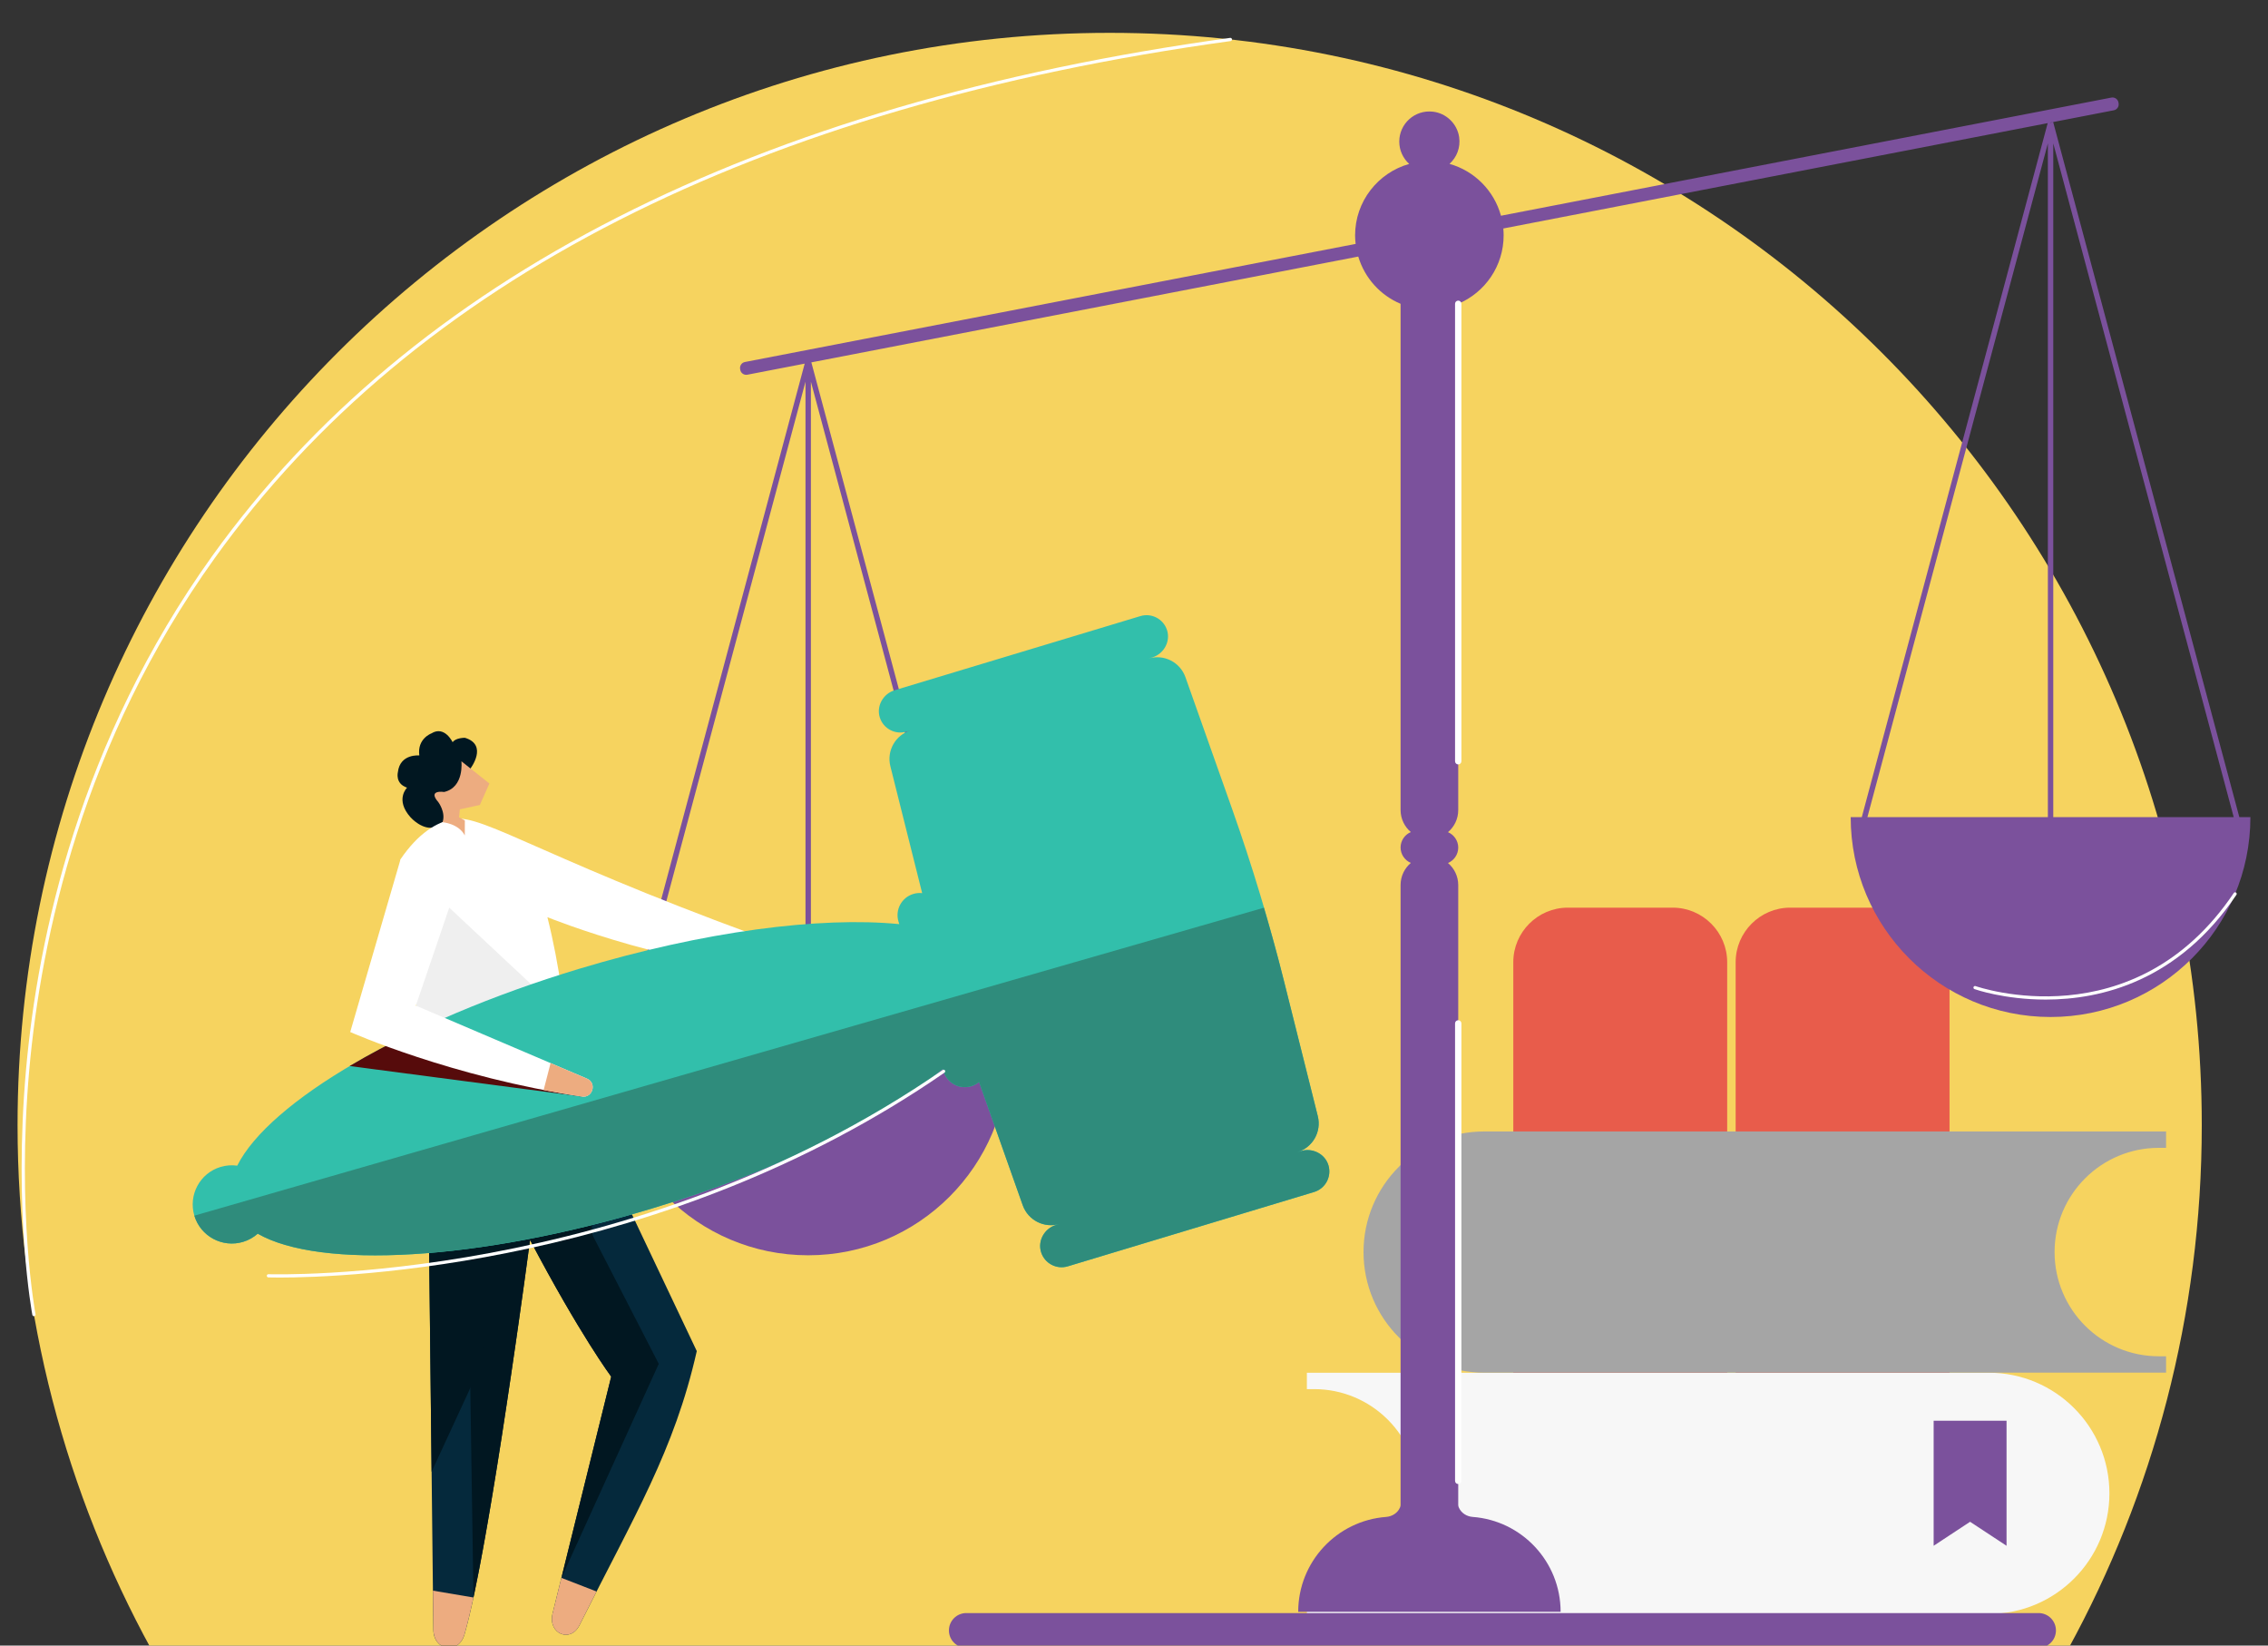 <?xml version="1.0" encoding="UTF-8"?> <!-- Generator: Adobe Illustrator 26.0.2, SVG Export Plug-In . SVG Version: 6.00 Build 0) --> <svg xmlns="http://www.w3.org/2000/svg" xmlns:xlink="http://www.w3.org/1999/xlink" version="1.1" id="Layer_1" x="0px" y="0px" viewBox="0 0 500 362.7" style="enable-background:new 0 0 500 362.7;" xml:space="preserve"><rect x="0" y="0" width="500" height="362.7" fill="#333333" stroke="none"/> <style type="text/css"> .st0{fill:#F6D35F;} .st1{fill:#E85C4B;} .st2{fill:#F7F7F7;} .st3{fill:#A5A5A5;} .st4{fill:#7B519C;} .st5{fill:#05293C;} .st6{fill:#011721;} .st7{fill:#EDAC80;} .st8{fill:#FFFFFF;} .st9{fill:#EFEFEF;} .st10{fill:#32BFAB;} .st11{fill:#2F8C7C;} .st12{fill:#560B0B;} </style> <g> <g> <g> <g> <path class="st0" d="M455.92,363.51c18.79-34.29,29.48-73.65,29.48-115.51c0-132.97-107.79-240.76-240.76-240.76 S3.87,115.03,3.87,248c0,41.86,10.69,81.22,29.48,115.51H455.92z"></path> </g> </g> <g> <path class="st1" d="M368.77,356.9h-23.15c-6.6,0-12-5.4-12-12V212.06c0-6.6,5.4-12,12-12h23.15c6.6,0,12,5.4,12,12V344.9 C380.77,351.5,375.37,356.9,368.77,356.9z"></path> </g> <g> <path class="st1" d="M417.79,356.9h-23.15c-6.6,0-12-5.4-12-12V212.06c0-6.6,5.4-12,12-12h23.15c6.6,0,12,5.4,12,12V344.9 C429.79,351.5,424.39,356.9,417.79,356.9z"></path> </g> <g> <g> <g> <path class="st2" d="M438.45,302.57H288.11v3.61h1.6c12.69,0,22.97,10.29,22.97,22.97l0,0c0,12.69-10.29,22.97-22.97,22.97 h-1.6v3.61h150.34c14.68,0,26.59-11.9,26.59-26.59v0C465.03,314.47,453.13,302.57,438.45,302.57z"></path> </g> <g> <path class="st3" d="M327.19,249.39h150.34v3.61h-1.61c-12.69,0-22.97,10.29-22.97,22.97l0,0c0,12.69,10.29,22.97,22.97,22.97 h1.61v3.61H327.19c-14.68,0-26.59-11.9-26.59-26.59l0,0C300.6,261.3,312.51,249.39,327.19,249.39z"></path> </g> </g> <g> <polygon class="st4" points="442.36,340.71 434.32,335.42 426.29,340.71 426.29,313.15 442.36,313.15 "></polygon> </g> </g> <g> <path class="st4" d="M449.42,363.2H213.03c-2.11,0-3.83-1.71-3.83-3.83l0,0c0-2.11,1.71-3.83,3.83-3.83h236.39 c2.11,0,3.83,1.71,3.83,3.83l0,0C453.25,361.49,451.53,363.2,449.42,363.2z"></path> </g> <g> <path class="st4" d="M493.68,180.1L452.64,26.91l-0.58,0.15l-0.11-0.03l14.05-2.72c0.73-0.14,1.2-0.84,1.06-1.57l-0.03-0.17 c-0.14-0.73-0.84-1.2-1.57-1.06L330.9,47.55c-1.51-5.52-5.83-9.88-11.34-11.43c1.57-1.42,2.46-3.57,2.12-5.91 c-0.43-2.94-2.86-5.28-5.81-5.6c-4-0.44-7.39,2.68-7.39,6.6c0,1.95,0.85,3.71,2.19,4.92c-6.88,1.94-11.93,8.25-11.93,15.76 c0,0.63,0.05,1.26,0.12,1.87L164.23,79.79c-0.73,0.14-1.2,0.84-1.06,1.57l0.03,0.17c0.14,0.73,0.84,1.2,1.57,1.06l12.63-2.44 l-40.84,152.47h-2.45c0,24.33,19.73,44.06,44.06,44.06s44.06-19.73,44.06-44.06h-2.45L178.87,79.87l120.57-23.32 c1.4,4.71,4.85,8.53,9.33,10.41v111.58c0,1.95,0.88,3.69,2.26,4.86c-1.33,0.56-2.26,1.88-2.26,3.4s0.94,2.84,2.26,3.4 c-1.38,1.17-2.26,2.91-2.26,4.86v136.69c0,0.17-0.06,0.37-0.15,0.57c-0.53,1.19-1.73,1.93-3.03,2.03 c-10.85,0.81-19.39,9.87-19.39,20.92v0h57.85v0c0-11.05-8.55-20.11-19.39-20.92c-1.3-0.1-2.5-0.84-3.03-2.03 c-0.09-0.21-0.15-0.4-0.15-0.57V195.08c0-1.95-0.88-3.69-2.26-4.86c1.33-0.56,2.26-1.88,2.26-3.4s-0.94-2.84-2.26-3.4 c1.38-1.17,2.26-2.91,2.26-4.86V66.96c5.88-2.48,10.01-8.3,10.01-15.09c0-0.51-0.03-1.01-0.07-1.51l120.01-23.22L410.45,180.1 H408c0,24.33,19.73,44.06,44.06,44.06c24.33,0,44.06-19.73,44.06-44.06H493.68z M177.57,232.62H137.8l39.78-148.49V232.62z M178.77,232.62V84.13l39.78,148.49H178.77z M451.47,180.1h-39.78l39.78-148.49V180.1z M452.66,180.1V31.61l39.78,148.49H452.66z "></path> </g> <g> <g> <g> <path class="st5" d="M94.29,246.99l1.25,112.23c0.05,4.65,5.54,5.52,6.85,1.06c5.44-18.58,14.46-86.97,14.46-86.97 c11.03,20.93,17.89,30.12,17.89,30.12L121.8,355.7c-1.01,4.38,3.95,6.52,5.96,2.5c12.08-24.12,20.89-38.43,25.85-60.4 l-28.35-59.78L94.29,246.99z"></path> </g> </g> <g> <g> <path class="st6" d="M145.23,300.61l-22.11-42.97l-16.77,1.72l-3.24,8.96l1.27,83.8l0,0c5.4-25.18,12.48-78.81,12.48-78.81 c11.03,20.93,17.89,30.12,17.89,30.12l-10.98,44.36L145.23,300.61z"></path> </g> </g> <g> <g> <path class="st6" d="M125.26,238.02l-30.97,8.97l0.86,77.41l8.52-18.44l11.29-33.59l3.86-1l6.43,6.43l5.41-5.48 c-1.31-8.76,4.66-13.06,4.66-13.06L125.26,238.02z"></path> </g> </g> <g> <g> <path class="st7" d="M102.39,360.27c0.62-2.13,1.29-4.91,1.99-8.16l-8.93-1.51l0.1,8.61 C95.6,363.87,101.08,364.74,102.39,360.27z"></path> </g> </g> <g> <g> <path class="st7" d="M123.76,347.78l-1.96,7.92c-1.01,4.38,3.95,6.52,5.96,2.5c1.29-2.58,2.54-5.03,3.76-7.41L123.76,347.78z"></path> </g> </g> <g> <g> <g> <path class="st6" d="M103.72,169.38c0,0,3.96-5.19-1.22-6.76c0,0-2.06-0.03-2.71,0.98c0,0-1.77-3.76-4.7-1.94 c0,0-3.15,1.14-2.65,4.85c0,0-4.25-0.43-4.72,3.67c0,0-0.68,2.54,2.02,3.43c0,0-2.73,2.65,0.79,6.56c0,0,2.63,2.98,5.43,2.14 l1.61-1.06l2.21-1.81l0.78-4.11L103.72,169.38z"></path> </g> </g> </g> <g> <g> <g> <path class="st8" d="M94.29,238.22c-4.56-27.38-5.98-48.85-5.98-48.85c3.93-5.76,7.98-8.16,11.58-8.84 c6.7-1.27,21.1,9.64,77.45,29.49c2.28,0.8,1.96,4.03-0.46,4.07c-25.57,0.48-56.2-11.93-56.2-11.93 c2.66,10.58,4.16,22.01,4.92,33.2C125.6,235.36,102.19,242.03,94.29,238.22z"></path> </g> </g> </g> <g> <g> <g> <path class="st7" d="M170.13,207.45c2.42,0.66,4.43,1.5,7.21,2.57c2.25,0.87,1.96,4.03-0.46,4.07 c-3.18,0.06-6.01-0.22-9.11-0.32C168.55,211.82,169.5,209.16,170.13,207.45z"></path> </g> </g> </g> <g> <g> <g> <path class="st7" d="M101.2,180.13l0.18-1.74l4.41-0.96l2.1-4.74l-6.17-4.9c0,0,0.69,5.73-3.8,6.77c0,0-3.76-0.59-1.29,2.24 c0,0,1.7,2.26,0.93,4.43c0,0,3.52,0.26,4.91,2.91l0.01-3.3L101.2,180.13z"></path> </g> </g> </g> <g> <g> <g> <path class="st9" d="M94.29,238.22c-1.93-11.59-3.3-22.11-4.23-30.4l8.99-7.75l25.49,23.83c0.45,3.82,0.8,7.66,1.06,11.47 C125.6,235.36,102.19,242.03,94.29,238.22z"></path> </g> </g> </g> <g> <path class="st10" d="M292.89,256.92c-0.72-2.56-3.51-3.99-6.05-3.22l-0.81,0.24c3.37-1.02,5.35-4.5,4.49-7.92l-7.5-29.95 c-3.19-12.74-6.99-25.33-11.37-37.71l-10.31-29.1c-1.18-3.32-4.75-5.13-8.13-4.11l0.81-0.24c2.54-0.77,4.08-3.5,3.26-6.03 c-0.79-2.45-3.4-3.83-5.88-3.08l-54.17,16.34c-2.54,0.77-4.08,3.5-3.26,6.03c0.79,2.45,3.4,3.83,5.88,3.08l0.93-0.28 c-3.37,1.02-5.35,4.5-4.49,7.92l7.01,27.97c-0.64-0.07-1.3-0.02-1.96,0.18c-2.58,0.78-4.04,3.5-3.26,6.08l0.17,0.57 c-17.36-1.71-43.05,1.55-70.58,9.85c-38.35,11.57-68.33,29.33-75.37,43.39c-1.2-0.17-2.45-0.09-3.68,0.28 c-4.56,1.38-7.14,6.19-5.77,10.75c1.38,4.56,6.19,7.14,10.75,5.77c1.23-0.37,2.32-1,3.23-1.8c13.64,7.83,48.44,6.05,86.79-5.52 c27.53-8.3,50.74-19.79,64.25-30.82l0.17,0.57c0.78,2.58,3.5,4.04,6.08,3.26c0.66-0.2,1.24-0.52,1.73-0.94l9.63,27.18 c1.18,3.32,4.75,5.13,8.13,4.11l-0.81,0.24c-2.54,0.77-4.08,3.5-3.26,6.03c0.79,2.45,3.4,3.83,5.88,3.08l54.29-16.38 C292.17,261.99,293.58,259.4,292.89,256.92z"></path> </g> <g> <path class="st11" d="M292.89,256.92c-0.72-2.56-3.51-3.99-6.05-3.22l-0.81,0.24c3.37-1.02,5.35-4.5,4.49-7.92l-7.5-29.95 c-1.34-5.37-2.82-10.7-4.38-16l-235.8,67.88c1.38,4.56,6.19,7.14,10.75,5.77c1.23-0.37,2.32-1,3.23-1.8 c13.64,7.83,48.44,6.05,86.79-5.52c27.53-8.3,50.74-19.79,64.25-30.82l0.17,0.57c0.78,2.58,3.5,4.04,6.08,3.26 c0.66-0.2,1.24-0.52,1.73-0.94l9.63,27.18c1.18,3.32,4.75,5.13,8.13,4.11l-0.81,0.24c-2.54,0.77-4.08,3.5-3.26,6.03 c0.79,2.45,3.4,3.83,5.88,3.08l54.29-16.38C292.17,261.99,293.58,259.4,292.89,256.92z"></path> </g> <g> <path class="st12" d="M90.75,227.69c-4.93,2.37-9.51,4.81-13.67,7.28l51.23,6.73l1.04-2l-24.18-7.58L90.75,227.69z"></path> </g> <g> <g> <g> <path class="st8" d="M88.31,189.37l-11.1,38.1c0,0,22.45,9.98,51.09,14.22c2.39,0.35,3.33-3,1.1-3.95l-37.72-16.09l7.36-21.59 L88.31,189.37z"></path> </g> </g> </g> <g> <g> <g> <path class="st7" d="M119.85,240.25l1.53-5.93l8.03,3.43c2.22,0.95,1.29,4.3-1.1,3.95 C125.42,241.26,122.59,240.78,119.85,240.25z"></path> </g> </g> </g> </g> <g> <path class="st8" d="M61.63,281.59c-1.54,0-2.39-0.03-2.47-0.03c-0.19-0.01-0.35-0.17-0.34-0.37c0.01-0.19,0.15-0.34,0.37-0.34 c0.79,0.03,79.9,2.5,148.64-45.01c0.16-0.11,0.38-0.07,0.49,0.09c0.11,0.16,0.07,0.38-0.09,0.49 C146.13,279.35,75.59,281.59,61.63,281.59z"></path> </g> <g> <path class="st8" d="M7.48,290.1c-0.16,0-0.31-0.12-0.35-0.29c-0.04-0.22-4.2-22.47-1.39-54.06 c2.59-29.15,11.82-72.45,41.03-113.18C90.77,61.27,166.28,22.83,271.2,8.35c0.21-0.03,0.37,0.11,0.4,0.3 c0.03,0.19-0.11,0.37-0.3,0.4C166.57,23.5,91.23,61.84,47.36,122.99c-29.13,40.6-38.32,83.76-40.91,112.83 c-2.8,31.49,1.34,53.64,1.38,53.86c0.04,0.19-0.09,0.38-0.28,0.41C7.53,290.1,7.51,290.1,7.48,290.1z"></path> </g> <g> <path class="st8" d="M451,220.32c-9.1,0-15.56-2.25-15.71-2.31c-0.18-0.07-0.28-0.27-0.21-0.45s0.27-0.28,0.45-0.21 c0.35,0.12,34.93,12.16,56.93-20.52c0.11-0.16,0.33-0.2,0.49-0.1c0.16,0.11,0.2,0.33,0.09,0.49 C480.25,216.24,463.24,220.32,451,220.32z"></path> </g> <g> <path class="st8" d="M491.07,364.21H29.8c-0.39,0-0.7-0.31-0.7-0.7c0-0.39,0.31-0.7,0.7-0.7h461.28c0.39,0,0.7,0.31,0.7,0.7 C491.78,363.9,491.46,364.21,491.07,364.21z"></path> </g> <g> <path class="st8" d="M321.48,168.49c-0.39,0-0.7-0.31-0.7-0.7V66.96c0-0.39,0.31-0.7,0.7-0.7c0.39,0,0.7,0.31,0.7,0.7v100.83 C322.18,168.18,321.86,168.49,321.48,168.49z"></path> </g> <g> <path class="st8" d="M321.48,327.1c-0.39,0-0.7-0.31-0.7-0.7V225.57c0-0.39,0.31-0.7,0.7-0.7c0.39,0,0.7,0.31,0.7,0.7v100.83 C322.18,326.78,321.86,327.1,321.48,327.1z"></path> </g> </g> </g> <g> </g> <g> </g> <g> </g> <g> </g> <g> </g> <g> </g> </svg> 